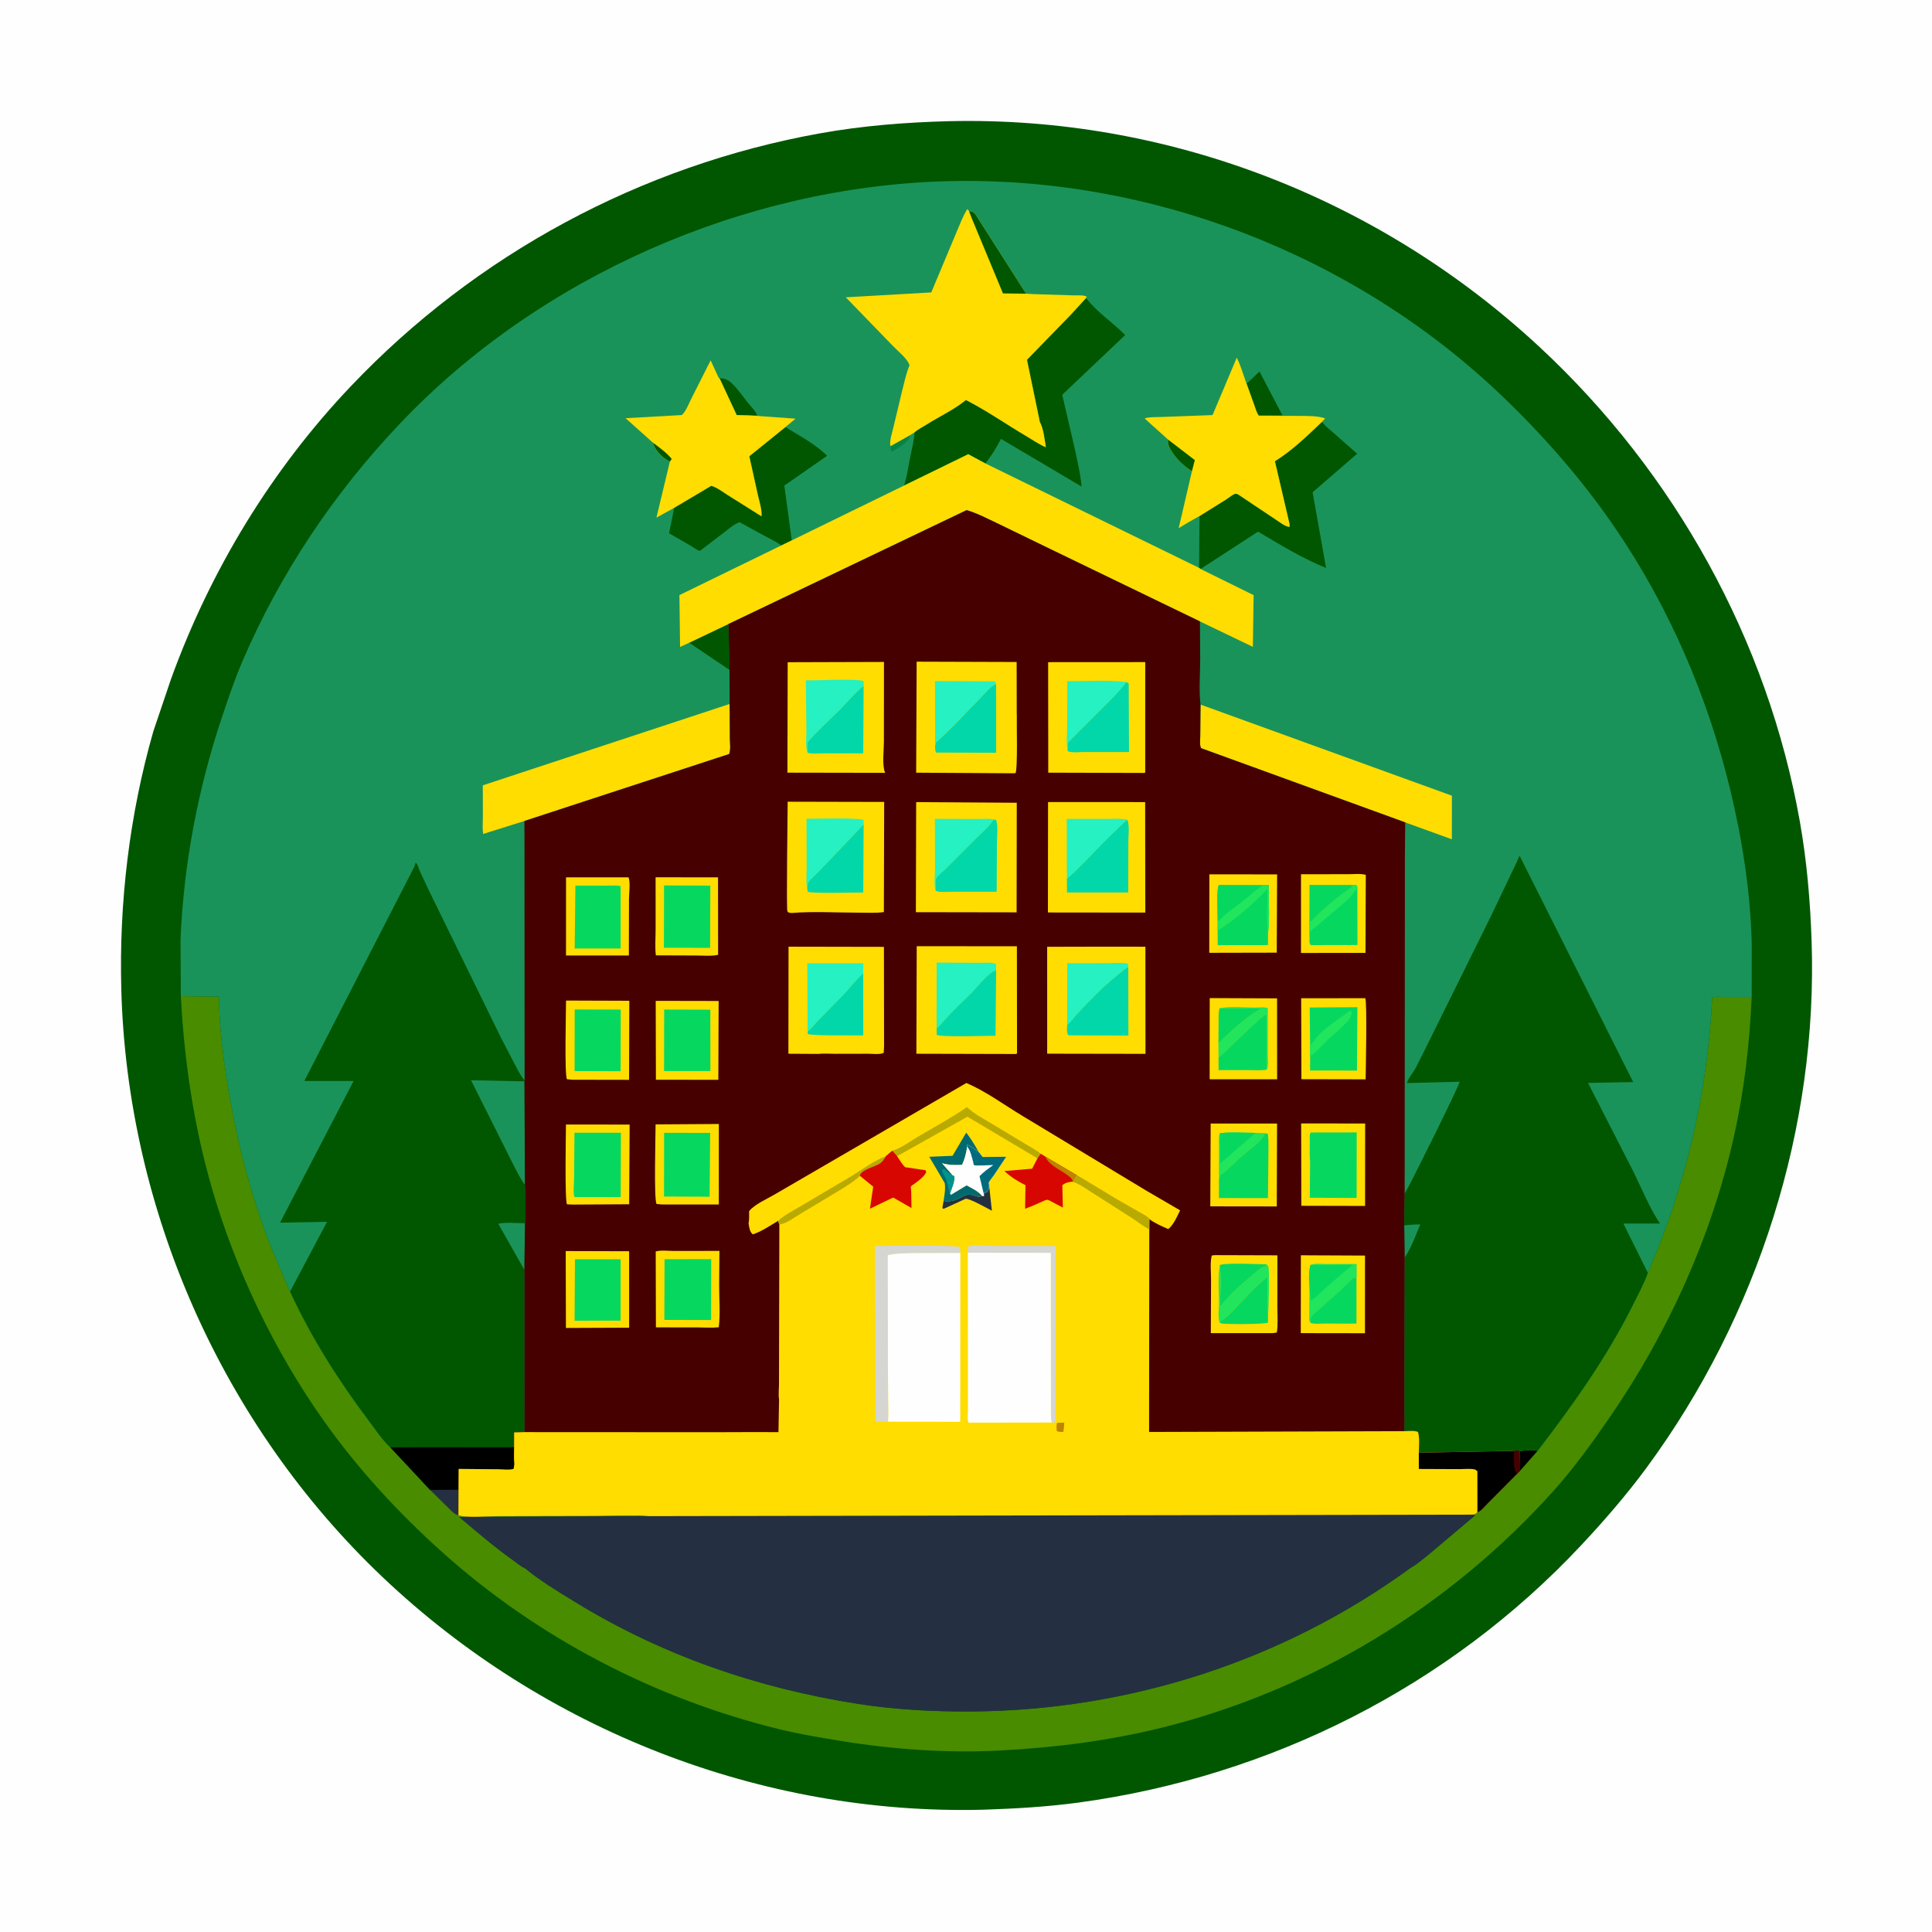 <svg version="1.1" xmlns="http://www.w3.org/2000/svg" style="display: block;" viewBox="0 0 2048 2048" width="1024" height="1024">
<path transform="translate(0,0)" fill="rgb(254,254,254)" d="M -0 -0 L 2048 0 L 2048 2048 L -0 2048 L -0 -0 z"/>
<path transform="translate(0,0)" fill="rgb(0,87,0)" d="M 1005.95 128.462 C 1238.07 123.031 1462.61 210.295 1632.36 368.17 C 1775.32 501.131 1874.08 678.924 1908.04 871.569 C 1915.32 912.869 1918.88 954.642 1920.34 996.529 C 1927.28 1195.33 1863.55 1395.05 1745.9 1555.2 C 1724.63 1584.16 1700.75 1611.71 1676.21 1637.93 C 1535.89 1787.83 1346.86 1883.09 1143.58 1910.76 C 1110.04 1915.33 1076.21 1917.24 1042.4 1918.37 C 807.076 1924.35 576.253 1833.72 405.814 1672.07 C 235.792 1510.82 134.81 1282.91 128.578 1048.79 C 126.13 956.802 137.174 863.822 162.536 775.264 L 181.175 720.121 C 222.722 605.129 287.319 498.555 371.579 409.77 C 504.437 269.778 679.081 175.557 869.078 141.376 C 914.406 133.221 959.961 129.673 1005.95 128.462 z"/>
<path transform="translate(0,0)" fill="rgb(73,140,0)" d="M 191.69 1056.02 L 231.979 1056.46 C 232.773 1094.73 237.712 1131.88 244.679 1169.5 C 252.894 1213.86 264.039 1257.66 279.124 1300.21 C 287.44 1323.67 297.533 1346.25 307.494 1369.03 C 329.894 1417.78 358.989 1463.48 391.166 1506.3 C 398.17 1515.62 405.282 1526.41 413.834 1534.32 L 455.919 1579.38 L 486.041 1579.24 L 485.938 1606.16 C 492.457 1609.26 518.93 1607.24 527.417 1607.23 L 633.149 1607 C 650.966 1606.96 669.828 1605.62 687.506 1607.18 L 486.769 1608.08 C 505.563 1623.91 523.898 1639.82 544 1654.01 C 547.781 1656.68 552.452 1660.86 556.712 1662.54 C 572.613 1675.74 591.737 1687.18 609.363 1698.01 C 701.457 1754.6 802.991 1789.56 909.684 1806.21 C 949.15 1812.37 990.102 1814.51 1030.01 1814.24 C 1196.88 1813.12 1360.46 1760.48 1495.32 1661.98 C 1501.9 1658.37 1508.3 1652.64 1514.27 1648.04 L 1563.5 1606.52 L 1561.2 1605.59 C 1563.84 1605.11 1564.14 1604.95 1566.12 1603.14 C 1569.83 1602.23 1574.66 1596.05 1577.44 1593.29 L 1608.31 1562.26 L 1611.36 1559.02 L 1610.93 1538.14 C 1616.18 1537.73 1624.96 1536.06 1629.84 1538.09 C 1667.58 1488.8 1703.32 1438.78 1731.06 1383 C 1736.54 1371.98 1742.71 1360.77 1746.78 1349.17 C 1787.11 1255.97 1810.06 1158.81 1815.02 1057.3 C 1818.02 1056.14 1823.25 1056.81 1826.54 1056.81 L 1856.88 1056.83 C 1854.61 1106.88 1848.98 1155.92 1838.01 1204.9 C 1814.27 1310.94 1768.3 1412.27 1706.87 1501.7 C 1688.26 1528.79 1669.06 1555.51 1647.11 1580.02 C 1537.45 1702.47 1391.79 1791.67 1231.98 1831.31 C 1175.59 1845.3 1118.49 1852.52 1060.56 1855.58 C 1004.18 1858.56 946.46 1854.48 890.806 1845.37 C 869.088 1841.82 847.397 1838.25 826 1833.01 C 693.811 1800.66 568.785 1735.46 467.595 1644.3 C 421.582 1602.84 379.611 1557.29 343.707 1506.75 C 291.19 1432.81 249.881 1346.64 224.618 1259.47 C 205.423 1193.23 195.342 1124.8 191.69 1056.02 z"/>
<path transform="translate(0,0)" fill="rgb(1,0,0)" d="M 1610.93 1538.14 C 1616.18 1537.73 1624.96 1536.06 1629.84 1538.09 L 1611.36 1559.02 L 1610.93 1538.14 z"/>
<path transform="translate(0,0)" fill="rgb(36,48,65)" d="M 455.919 1579.38 L 486.041 1579.24 L 485.938 1606.16 C 482.38 1605.76 479.04 1602.04 476.5 1599.63 L 455.919 1579.38 z"/>
<path transform="translate(0,0)" fill="rgb(36,48,65)" d="M 687.506 1607.18 L 1561.2 1605.59 L 1563.5 1606.52 L 1514.27 1648.04 C 1508.3 1652.64 1501.9 1658.37 1495.32 1661.98 C 1360.46 1760.48 1196.88 1813.12 1030.01 1814.24 C 990.102 1814.51 949.15 1812.37 909.684 1806.21 C 802.991 1789.56 701.457 1754.6 609.363 1698.01 C 591.737 1687.18 572.613 1675.74 556.712 1662.54 C 552.452 1660.86 547.781 1656.68 544 1654.01 C 523.898 1639.82 505.563 1623.91 486.769 1608.08 L 687.506 1607.18 z"/>
<path transform="translate(0,0)" fill="rgb(26,147,90)" d="M 191.69 1056.02 L 191.363 995.85 C 194.735 915.491 210.066 835.107 235.736 758.938 C 242.304 739.452 248.866 719.909 256.992 701 C 297.119 607.628 353.526 523.411 423.342 449.682 C 571.173 293.564 788.589 197.874 1003.31 192.1 C 1218.97 186.3 1435.05 269.89 1591.18 418.764 C 1635.66 461.178 1676.97 508.309 1711.71 559.09 C 1769.25 643.181 1810.17 738.132 1834.07 837 C 1847 890.516 1855.72 946.387 1856.93 1001.5 L 1856.88 1056.83 L 1826.54 1056.81 C 1823.25 1056.81 1818.02 1056.14 1815.02 1057.3 C 1810.06 1158.81 1787.11 1255.97 1746.78 1349.17 C 1742.71 1360.77 1736.54 1371.98 1731.06 1383 C 1703.32 1438.78 1667.58 1488.8 1629.84 1538.09 C 1624.96 1536.06 1616.18 1537.73 1610.93 1538.14 L 1611.36 1559.02 L 1608.31 1562.26 L 1577.44 1593.29 C 1574.66 1596.05 1569.83 1602.23 1566.12 1603.14 C 1564.14 1604.95 1563.84 1605.11 1561.2 1605.59 L 687.506 1607.18 C 669.828 1605.62 650.966 1606.96 633.149 1607 L 527.417 1607.23 C 518.93 1607.24 492.457 1609.26 485.938 1606.16 L 486.041 1579.24 L 455.919 1579.38 L 413.834 1534.32 C 405.282 1526.41 398.17 1515.62 391.166 1506.3 C 358.989 1463.48 329.894 1417.78 307.494 1369.03 C 297.533 1346.25 287.44 1323.67 279.124 1300.21 C 264.039 1257.66 252.894 1213.86 244.679 1169.5 C 237.712 1131.88 232.773 1094.73 231.979 1056.46 L 191.69 1056.02 z"/>
<path transform="translate(0,0)" fill="rgb(7,131,70)" d="M 944.09 472.915 L 964.733 461.287 C 963.119 468.772 954.133 473.703 947.96 477.5 L 945.5 478.894 C 943.707 476.545 944.063 475.922 944.09 472.915 z"/>
<path transform="translate(0,0)" fill="rgb(0,87,0)" d="M 762.762 400.989 C 767.831 400.826 772.09 402.679 775.754 406.248 C 782.459 412.779 788.175 421.211 794.079 428.502 C 796.719 431.764 801.531 436.343 802.5 440.321 L 794.491 440.343 L 780.938 440.003 L 762.762 400.989 z"/>
<path transform="translate(0,0)" fill="rgb(0,87,0)" d="M 1321.42 406.668 L 1322.49 405.809 L 1335.1 393.783 L 1359.46 440.256 L 1334.16 440.151 C 1332.03 437.567 1330.95 433.178 1329.81 430.012 L 1321.42 406.668 z"/>
<path transform="translate(0,0)" fill="rgb(0,87,0)" d="M 730.588 681.328 L 772.12 661.54 L 773.184 699.958 L 773.304 710.159 L 730.588 681.328 z"/>
<path transform="translate(0,0)" fill="rgb(0,87,0)" d="M 753.939 515.016 C 759.887 516.538 766.178 521.493 771.418 524.805 L 807.238 547.309 C 807.938 540.599 804.724 530.79 803.247 524.162 L 794.307 483.656 L 832.561 452.77 C 848.173 462.296 863.524 470.335 876.895 483.119 L 831.434 514.727 L 839.324 572.803 L 828.261 578.168 C 822.848 574.195 816.588 571.347 810.689 568.161 L 784.062 553.584 C 778.548 555.345 772.788 560.36 768.21 563.859 L 742.084 583.904 C 739.046 583.431 735.395 580.449 732.641 578.804 L 709.232 565.287 L 714.707 538.299 L 753.939 515.016 z"/>
<path transform="translate(0,0)" fill="rgb(0,87,0)" d="M 1401.37 447.156 L 1401.9 447.851 C 1405.2 452.111 1409.52 455.337 1413.56 458.86 L 1438.66 480.967 L 1391.44 521.83 L 1405.69 602.057 C 1381.16 592.262 1356.22 577 1333.56 563.563 L 1272.66 603.16 L 1271.09 601.966 L 1271.58 547.025 L 1299.66 529.548 C 1301.95 528.097 1306.76 524.103 1309.19 523.5 C 1310.15 523.262 1311.16 523.769 1312.14 523.904 L 1352.14 550.643 C 1355.92 553.071 1362.72 558.528 1367.03 558.5 C 1367.13 556.761 1367.09 555.901 1366.67 554.151 L 1351.46 488.954 C 1370.18 477.215 1385.46 462.306 1401.37 447.156 z"/>
<path transform="translate(0,0)" fill="rgb(255,221,0)" d="M 692.199 469.31 L 663.153 443.311 L 722.749 439.975 C 727.073 436.172 730.045 428.143 732.662 422.928 L 753.295 382.037 L 762.033 400.898 L 762.762 400.989 L 780.938 440.003 L 794.491 440.343 L 843.302 443.798 L 832.561 452.77 L 794.307 483.656 L 803.247 524.162 C 804.724 530.79 807.938 540.599 807.238 547.309 L 771.418 524.805 C 766.178 521.493 759.887 516.538 753.939 515.016 L 714.707 538.299 L 695.837 548.748 L 710.08 489.338 L 707.807 488.061 C 700.901 483.849 694.268 477.202 692.199 469.31 z"/>
<path transform="translate(0,0)" fill="rgb(0,87,0)" d="M 692.199 469.31 C 699.059 474.377 706.618 479.874 712.072 486.464 L 710.08 489.338 L 707.807 488.061 C 700.901 483.849 694.268 477.202 692.199 469.31 z"/>
<path transform="translate(0,0)" fill="rgb(255,221,0)" d="M 1272.59 746.889 L 1539.09 843.473 L 1538.99 889.663 L 1489.58 871.775 L 1273.14 793.09 C 1271.47 789.745 1272.31 783.895 1272.33 780.099 L 1272.59 746.889 z"/>
<path transform="translate(0,0)" fill="rgb(255,221,0)" d="M 555.902 870.288 L 512.27 883.997 C 511.179 878.509 511.887 871.872 511.872 866.25 L 511.798 832.483 L 773.482 746.224 L 773.699 782.667 C 773.722 787.558 774.788 794.807 772.955 799.298 L 555.902 870.288 z"/>
<path transform="translate(0,0)" fill="rgb(255,221,0)" d="M 1238.22 465.974 L 1213.41 443.641 C 1217.33 441.78 1226.56 442.256 1231.23 442.011 L 1285.35 440.004 L 1311.02 379.13 C 1315.08 387.069 1317.69 396.366 1320.67 404.794 L 1321.42 406.668 L 1329.81 430.012 C 1330.95 433.178 1332.03 437.567 1334.16 440.151 L 1334.1 440.717 L 1376.42 440.878 C 1385.21 440.995 1396.41 440.575 1404.73 443.5 L 1401.37 447.156 C 1385.46 462.306 1370.18 477.215 1351.46 488.954 L 1366.67 554.151 C 1367.09 555.901 1367.13 556.761 1367.03 558.5 C 1362.72 558.528 1355.92 553.071 1352.14 550.643 L 1312.14 523.904 C 1311.16 523.769 1310.15 523.262 1309.19 523.5 C 1306.76 524.103 1301.95 528.097 1299.66 529.548 L 1271.58 547.025 L 1261.2 552.84 L 1249.45 559.856 L 1263.52 499.453 C 1256.12 495.032 1248.09 487.538 1243.28 480.377 C 1240.42 476.117 1237.21 471.037 1238.22 465.974 z"/>
<path transform="translate(0,0)" fill="rgb(0,87,0)" d="M 1238.22 465.974 L 1266.55 487.714 L 1263.52 499.453 C 1256.12 495.032 1248.09 487.538 1243.28 480.377 C 1240.42 476.117 1237.21 471.037 1238.22 465.974 z"/>
<path transform="translate(0,0)" fill="rgb(0,87,0)" d="M 1151.3 315.919 L 1152.27 317.168 C 1163.54 331.375 1180 342.206 1192.74 355.177 L 1126.01 418.457 L 1138.04 470.292 C 1141.27 485.052 1145.16 500.811 1146.59 515.841 L 1061.1 465.228 C 1056.07 474.743 1051.27 482.823 1044.57 491.285 L 1026.37 481.464 L 958.343 514.692 C 961.349 505.391 962.847 494.843 964.74 485.241 C 966.498 476.329 968.916 467.355 969.476 458.287 C 972.786 455.287 977.938 452.737 981.808 450.283 C 995.54 441.577 1011.41 434.276 1023.93 424.048 L 1025.67 424.939 C 1046.86 435.93 1067.12 450.046 1087.74 462.218 C 1094.43 466.174 1101.52 471.126 1108.67 474.108 C 1107.42 466.599 1106.07 453.762 1102.29 447.346 L 1088.64 381.373 L 1134.93 333.784 L 1151.3 315.919 z"/>
<path transform="translate(0,0)" fill="rgb(255,221,0)" d="M 964.106 387.163 C 962.161 380.354 951.66 372.109 946.751 366.943 L 896.567 315.167 L 987.197 309.969 L 1013.74 246.625 C 1017.36 238.455 1020.57 229.008 1025.5 221.596 L 1027.22 223.865 C 1031.36 224.294 1031.88 224.735 1034.5 227.993 L 1087.7 311.329 L 1096.49 311.808 L 1137.33 313.111 C 1141.22 313.246 1148.98 312.51 1151.91 314.487 L 1151.3 315.919 L 1134.93 333.784 L 1088.64 381.373 L 1102.29 447.346 C 1106.07 453.762 1107.42 466.599 1108.67 474.108 C 1101.52 471.126 1094.43 466.174 1087.74 462.218 C 1067.12 450.046 1046.86 435.93 1025.67 424.939 L 1023.93 424.048 C 1011.41 434.276 995.54 441.577 981.808 450.283 C 977.938 452.737 972.786 455.287 969.476 458.287 L 964.733 461.287 L 944.09 472.915 C 942.327 468.473 946.013 457.701 947.039 453 L 956.263 414.484 C 958.555 405.366 960.578 395.893 964.106 387.163 z"/>
<path transform="translate(0,0)" fill="rgb(0,87,0)" d="M 1027.22 223.865 C 1031.36 224.294 1031.88 224.735 1034.5 227.993 L 1087.7 311.329 L 1063.19 311.023 L 1030.12 231.432 L 1027.22 223.865 z"/>
<path transform="translate(0,0)" fill="rgb(255,221,0)" d="M 958.343 514.692 L 1026.37 481.464 L 1044.57 491.285 L 1271.09 601.966 L 1272.66 603.16 L 1328.88 630.868 L 1328.08 685.677 L 1271.98 658.73 L 1115.74 583.166 L 1056.23 554.287 C 1046.13 549.56 1035.35 543.818 1024.63 540.796 L 772.12 661.54 L 730.588 681.328 L 720.925 685.804 L 720.216 630.83 L 828.261 578.168 L 839.324 572.803 L 958.343 514.692 z"/>
<path transform="translate(0,0)" fill="rgb(0,87,0)" d="M 1607.45 914.654 C 1608.47 912.081 1609.42 909.582 1610.9 907.222 L 1731.26 1147.05 L 1683.34 1147.92 L 1730.83 1240.72 C 1739.99 1259.06 1748.25 1280.01 1759.63 1297 L 1720.84 1297.04 L 1746.78 1349.17 C 1742.71 1360.77 1736.54 1371.98 1731.06 1383 C 1703.32 1438.78 1667.58 1488.8 1629.84 1538.09 C 1624.96 1536.06 1616.18 1537.73 1610.93 1538.14 L 1609.97 1537.69 L 1604.92 1537.99 L 1504 1539.99 C 1504.04 1533.23 1505.13 1524.27 1503.1 1517.89 C 1499.04 1516.21 1492.79 1517.09 1488.34 1517.11 C 1489.33 1509.54 1488.79 1501.52 1488.77 1493.87 L 1488.81 1458.51 L 1489.04 1332.93 L 1488.51 1299.02 L 1489 1265.09 L 1490.08 1263.36 C 1495.86 1253.89 1547.81 1148.87 1547.29 1146.69 L 1491.43 1148.11 C 1492.68 1143.19 1498.21 1136.52 1500.76 1131.93 L 1512.71 1108.1 L 1579.9 972.299 L 1607.45 914.654 z"/>
<path transform="translate(0,0)" fill="rgb(26,147,90)" d="M 1488.51 1299.02 C 1494.26 1298.26 1499.76 1297.92 1505.56 1297.94 C 1500.84 1308.97 1495.89 1323.12 1489.04 1332.93 L 1488.51 1299.02 z"/>
<path transform="translate(0,0)" fill="rgb(0,87,0)" d="M 439.231 918.729 L 440.5 914.842 C 440.941 915.061 441.482 915.145 441.822 915.5 C 442.727 916.443 443.928 920.888 444.578 922.405 L 454.726 944.092 L 531.025 1099.92 L 546.437 1129.64 C 549.278 1134.86 552.084 1140.83 556.105 1145.24 L 555.988 1146.28 L 556.449 1255.99 C 557.139 1264.82 556.967 1273.65 556.922 1282.5 C 556.9 1287.05 557.363 1292.2 556.514 1296.66 L 555.884 1346.16 L 555.954 1518.11 L 544.993 1518.39 L 544.953 1534.13 C 545.009 1539.95 544.55 1546.3 545.261 1552.04 L 544.5 1556.99 C 540.282 1558.63 532.718 1557.52 528.148 1557.49 L 486.182 1557.12 L 486.041 1579.24 L 455.919 1579.38 L 413.834 1534.32 C 405.282 1526.41 398.17 1515.62 391.166 1506.3 C 358.989 1463.48 329.894 1417.78 307.494 1369.03 L 346.714 1295.15 L 296.852 1296.06 L 374.829 1145.88 L 322.602 1145.88 L 439.231 918.729 z"/>
<path transform="translate(0,0)" fill="rgb(26,147,90)" d="M 555.884 1346.16 L 528.193 1297.21 C 536.575 1295.39 547.805 1296.71 556.514 1296.66 L 555.884 1346.16 z"/>
<path transform="translate(0,0)" fill="rgb(26,147,90)" d="M 556.449 1255.99 C 550.457 1248.07 545.924 1237.65 541.239 1228.83 L 499.321 1145.13 L 555.988 1146.28 L 556.449 1255.99 z"/>
<path transform="translate(0,0)" fill="rgb(1,0,0)" d="M 438.921 1534.1 L 544.953 1534.13 C 545.009 1539.95 544.55 1546.3 545.261 1552.04 L 544.5 1556.99 C 540.282 1558.63 532.718 1557.52 528.148 1557.49 L 486.182 1557.12 L 486.041 1579.24 L 455.919 1579.38 L 413.834 1534.32 L 438.921 1534.1 z"/>
<path transform="translate(0,0)" fill="rgb(71,0,0)" d="M 772.12 661.54 L 1024.63 540.796 C 1035.35 543.818 1046.13 549.56 1056.23 554.287 L 1115.74 583.166 L 1271.98 658.73 L 1272.27 698.005 C 1272.29 713.819 1270.76 731.284 1272.59 746.889 L 1272.33 780.099 C 1272.31 783.895 1271.47 789.745 1273.14 793.09 L 1489.58 871.775 L 1489.26 905.29 L 1489.08 1150.84 L 1489 1265.09 L 1488.51 1299.02 L 1489.04 1332.93 L 1488.81 1458.51 L 1488.77 1493.87 C 1488.79 1501.52 1489.33 1509.54 1488.34 1517.11 C 1492.79 1517.09 1499.04 1516.21 1503.1 1517.89 C 1505.13 1524.27 1504.04 1533.23 1504 1539.99 L 1604.92 1537.99 L 1609.97 1537.69 L 1610.93 1538.14 L 1611.36 1559.02 L 1608.31 1562.26 L 1577.44 1593.29 C 1574.66 1596.05 1569.83 1602.23 1566.12 1603.14 C 1564.14 1604.95 1563.84 1605.11 1561.2 1605.59 L 687.506 1607.18 C 669.828 1605.62 650.966 1606.96 633.149 1607 L 527.417 1607.23 C 518.93 1607.24 492.457 1609.26 485.938 1606.16 L 486.041 1579.24 L 486.182 1557.12 L 528.148 1557.49 C 532.718 1557.52 540.282 1558.63 544.5 1556.99 L 545.261 1552.04 C 544.55 1546.3 545.009 1539.95 544.953 1534.13 L 544.993 1518.39 L 555.954 1518.11 L 555.884 1346.16 L 556.514 1296.66 C 557.363 1292.2 556.9 1287.05 556.922 1282.5 C 556.967 1273.65 557.139 1264.82 556.449 1255.99 L 555.988 1146.28 L 556.105 1145.24 L 555.989 916.529 L 556.007 901.379 L 555.902 870.288 L 772.955 799.298 C 774.788 794.807 773.722 787.558 773.699 782.667 L 773.482 746.224 L 773.304 710.159 L 773.184 699.958 L 772.12 661.54 z"/>
<path transform="translate(0,0)" fill="rgb(255,221,0)" d="M 761.925 1406.97 C 754.651 1407.72 746.813 1407.13 739.452 1407.12 L 695.294 1407.07 L 695.08 1326.64 C 700.285 1324.98 708.741 1326.09 714.464 1326.08 L 762.62 1326.02 L 762.34 1362.56 C 762.291 1376.91 763.67 1392.83 761.925 1406.97 z"/>
<path transform="translate(0,0)" fill="rgb(6,216,95)" d="M 704.444 1334.82 L 753.923 1334.73 L 753.8 1399.29 L 704.216 1399.17 L 704.444 1334.82 z"/>
<path transform="translate(0,0)" fill="rgb(255,221,0)" d="M 599.678 1326.18 L 666.905 1326.37 L 666.912 1407.41 L 599.901 1407.7 L 599.678 1326.18 z"/>
<path transform="translate(0,0)" fill="rgb(6,216,95)" d="M 609.483 1334.85 L 657.872 1334.85 L 657.878 1399.95 L 609.074 1400 L 609.483 1334.85 z"/>
<path transform="translate(0,0)" fill="rgb(255,221,0)" d="M 695.235 1012.71 C 694.162 1003.78 694.987 993.84 694.983 984.809 L 694.966 929.949 L 761.152 930.032 L 761.227 1012.16 C 753.995 1013.77 745.621 1012.89 738.189 1012.87 L 695.235 1012.71 z"/>
<path transform="translate(0,0)" fill="rgb(6,216,95)" d="M 703.906 938.582 L 752.969 938.808 L 752.745 1004.77 L 703.77 1004.71 L 703.906 938.582 z"/>
<path transform="translate(0,0)" fill="rgb(255,221,0)" d="M 600.023 929.991 L 666.284 930.002 C 668.384 935.304 666.791 947.168 666.761 953.124 L 666.617 1012.87 L 599.985 1012.88 L 600.023 929.991 z"/>
<path transform="translate(0,0)" fill="rgb(6,216,95)" d="M 609.917 938.771 L 643.441 938.86 C 647.929 938.87 653.637 938.22 657.925 939.392 L 657.944 1005.45 L 609.19 1005.46 L 609.917 938.771 z"/>
<path transform="translate(0,0)" fill="rgb(255,221,0)" d="M 695.083 1060.95 L 761.784 1061.08 L 761.462 1144.66 L 695.294 1144.56 L 695.083 1060.95 z"/>
<path transform="translate(0,0)" fill="rgb(6,216,95)" d="M 704.038 1070.16 L 752.985 1070.3 L 753.054 1135.35 L 703.916 1135.36 L 704.038 1070.16 z"/>
<path transform="translate(0,0)" fill="rgb(255,221,0)" d="M 1378.99 1330.65 L 1446.96 1330.96 L 1446.92 1413.28 L 1378.87 1413.18 L 1378.99 1330.65 z"/>
<path transform="translate(0,0)" fill="rgb(6,216,95)" d="M 1388.91 1402.03 C 1389.09 1399.58 1388.85 1396.35 1390.72 1394.51 L 1417.92 1370.32 L 1430.64 1358.3 C 1431.4 1357.6 1433.68 1355.11 1434.5 1354.8 C 1435.57 1354.4 1436.79 1354.75 1437.93 1354.73 L 1437.92 1403.05 L 1403.04 1403.04 C 1399.22 1403.03 1392.13 1403.93 1388.91 1402.03 z"/>
<path transform="translate(0,0)" fill="rgb(6,216,95)" d="M 1388.99 1341.02 C 1393.55 1339.23 1400.42 1340.07 1405.37 1340.05 L 1437.94 1340.04 L 1437.93 1354.73 C 1436.79 1354.75 1435.57 1354.4 1434.5 1354.8 C 1433.68 1355.11 1431.4 1357.6 1430.64 1358.3 L 1417.92 1370.32 L 1390.72 1394.51 C 1388.85 1396.35 1389.09 1399.58 1388.91 1402.03 C 1387.74 1399.64 1388.16 1395.54 1388.16 1392.83 L 1388.25 1371.25 C 1388.19 1362.26 1386.42 1349.49 1388.99 1341.02 z"/>
<path transform="translate(0,0)" fill="rgb(32,229,93)" d="M 1388.99 1341.02 C 1393.55 1339.23 1400.42 1340.07 1405.37 1340.05 L 1437.94 1340.04 L 1437.93 1354.73 C 1436.79 1354.75 1435.57 1354.4 1434.5 1354.8 C 1433.68 1355.11 1431.4 1357.6 1430.64 1358.3 L 1417.92 1370.32 L 1390.72 1394.51 C 1388.85 1396.35 1389.09 1399.58 1388.91 1402.03 C 1387.74 1399.64 1388.16 1395.54 1388.16 1392.83 L 1388.25 1371.25 L 1388.82 1371.38 L 1389.49 1378.5 C 1393.59 1376.95 1400.91 1369.06 1404.49 1365.88 L 1433.9 1340.62 L 1388.99 1341.02 z"/>
<path transform="translate(0,0)" fill="rgb(255,221,0)" d="M 606.594 1144.57 L 601 1144.01 C 598.256 1139.73 600.001 1071.55 600.017 1060.63 L 667.096 1060.86 L 666.868 1144.68 L 606.594 1144.57 z"/>
<path transform="translate(0,0)" fill="rgb(6,216,95)" d="M 609.215 1070.09 L 658.013 1070.18 L 657.938 1135.54 L 609.093 1135.37 L 609.215 1070.09 z"/>
<path transform="translate(0,0)" fill="rgb(255,221,0)" d="M 701.337 1276.78 L 695.932 1276.26 C 693.059 1270.69 694.937 1203.87 694.949 1191.91 L 760.896 1191.48 L 762.01 1191.39 L 761.991 1276.79 L 701.337 1276.78 z"/>
<path transform="translate(0,0)" fill="rgb(6,216,95)" d="M 703.958 1200.84 L 752.804 1200.89 L 752.208 1268.57 L 703.898 1268.37 L 703.958 1200.84 z"/>
<path transform="translate(0,0)" fill="rgb(255,221,0)" d="M 607.707 1276.9 L 601.087 1276.65 C 598.537 1273.04 599.829 1202.47 599.952 1192.04 L 667.435 1192.09 L 666.949 1276.57 L 607.707 1276.9 z"/>
<path transform="translate(0,0)" fill="rgb(6,216,95)" d="M 608.952 1200.72 L 658.213 1200.72 L 657.988 1268.92 L 608.919 1268.95 C 607.322 1263.53 608.498 1255.17 608.544 1249.29 L 608.952 1200.72 z"/>
<path transform="translate(0,0)" fill="rgb(255,221,0)" d="M 1379.12 926.754 L 1429.67 926.674 C 1435.13 926.727 1442.62 925.83 1447.8 927.406 L 1447.48 1010.09 L 1379.1 1010.18 L 1379.12 926.754 z"/>
<path transform="translate(0,0)" fill="rgb(6,216,95)" d="M 1388.03 976.337 L 1388.14 938.01 L 1433.27 938.074 L 1433.94 939.755 C 1418.75 950.433 1402.33 963.223 1390 977.15 L 1388.03 976.337 z"/>
<path transform="translate(0,0)" fill="rgb(6,216,95)" d="M 1433.27 938.074 L 1437.9 938.294 C 1439.17 940.288 1438.97 940.738 1438.87 943.14 L 1438.98 1001.84 L 1389.5 1001.86 C 1387.65 999.434 1388.1 998.418 1388.15 995.435 L 1388.03 976.337 L 1390 977.15 C 1402.33 963.223 1418.75 950.433 1433.94 939.755 L 1433.27 938.074 z"/>
<path transform="translate(0,0)" fill="rgb(32,229,93)" d="M 1433.27 938.074 L 1437.9 938.294 C 1439.17 940.288 1438.97 940.738 1438.87 943.14 C 1437.29 943.946 1435.9 944.19 1435.05 945.776 C 1431.8 951.874 1425.67 956.23 1420.5 960.643 L 1394.75 982.557 C 1393.59 983.563 1389.48 986.374 1388.93 987.5 C 1388.27 988.831 1388.31 993.76 1388.15 995.435 L 1388.03 976.337 L 1390 977.15 C 1402.33 963.223 1418.75 950.433 1433.94 939.755 L 1433.27 938.074 z"/>
<path transform="translate(0,0)" fill="rgb(255,221,0)" d="M 1287.82 1330.5 L 1354.12 1330.7 L 1354.06 1385.39 C 1354.04 1394.17 1354.86 1403.91 1353.52 1412.52 L 1349.5 1413.15 L 1283.52 1413.15 L 1283.77 1356.67 C 1283.8 1348.76 1282.57 1338.48 1284.5 1330.86 L 1287.82 1330.5 z"/>
<path transform="translate(0,0)" fill="rgb(32,229,93)" d="M 1342.84 1340.32 C 1343.36 1341.05 1344.08 1341.67 1344.42 1342.51 C 1345.94 1346.36 1344.96 1387.84 1344.18 1394.04 L 1344.07 1392.92 L 1343.61 1353.45 C 1331.66 1362.34 1321.4 1374.45 1311.05 1385.14 C 1305.55 1390.83 1300.56 1396.46 1293.68 1400.53 L 1292.9 1402.03 C 1290.82 1396.95 1292.13 1387.74 1292.15 1382.2 C 1292.2 1369.11 1290.78 1353.96 1293 1341.11 C 1294.7 1355.28 1293.32 1371.16 1293.34 1385.52 C 1303.43 1372.58 1316.83 1360.6 1329.59 1350.3 C 1332.64 1347.85 1336.83 1343.51 1340.57 1342.57 L 1341.95 1342.27 L 1342.84 1340.32 z"/>
<path transform="translate(0,0)" fill="rgb(6,216,95)" d="M 1293 1341.11 C 1297.31 1338.33 1335.7 1340.1 1342.84 1340.32 L 1341.95 1342.27 L 1340.57 1342.57 C 1336.83 1343.51 1332.64 1347.85 1329.59 1350.3 C 1316.83 1360.6 1303.43 1372.58 1293.34 1385.52 C 1293.32 1371.16 1294.7 1355.28 1293 1341.11 z"/>
<path transform="translate(0,0)" fill="rgb(6,216,95)" d="M 1292.9 1402.03 L 1293.68 1400.53 C 1300.56 1396.46 1305.55 1390.83 1311.05 1385.14 C 1321.4 1374.45 1331.66 1362.34 1343.61 1353.45 L 1344.07 1392.92 L 1344.18 1394.04 L 1344.09 1402 C 1341.25 1403.91 1300.62 1403.87 1295.06 1402.98 C 1294.09 1402.82 1293.66 1402.49 1292.9 1402.03 z"/>
<path transform="translate(0,0)" fill="rgb(255,221,0)" d="M 1379.3 1058.19 L 1447.25 1058.14 C 1449.3 1062.35 1447.79 1134.29 1447.63 1144.15 L 1379.55 1144.01 L 1379.3 1058.19 z"/>
<path transform="translate(0,0)" fill="rgb(6,216,95)" d="M 1388.76 1108.66 L 1388.36 1067.99 L 1438.89 1067.65 L 1438.5 1134.85 L 1388.72 1134.81 L 1388.83 1119.35 L 1388.76 1108.66 z"/>
<path transform="translate(0,0)" fill="rgb(32,229,93)" d="M 1388.76 1108.66 L 1392.97 1103.07 C 1402.13 1090.46 1418.77 1080.77 1431.01 1071.36 L 1432.76 1072.04 C 1432.96 1077.64 1430.3 1080.71 1426.51 1084.7 C 1420.58 1090.95 1413.63 1096.43 1407.35 1102.35 C 1401.63 1107.73 1395.62 1115.5 1388.83 1119.35 L 1388.76 1108.66 z"/>
<path transform="translate(0,0)" fill="rgb(255,221,0)" d="M 1379.28 1190.92 L 1447.12 1190.93 L 1447.05 1278.35 L 1379.46 1278.19 L 1379.28 1190.92 z"/>
<path transform="translate(0,0)" fill="rgb(6,216,95)" d="M 1388.75 1231.01 C 1388.07 1224.14 1388.46 1216.9 1388.46 1210 C 1388.46 1207.04 1387.82 1203.09 1389.41 1200.5 L 1397.26 1200.47 L 1438.19 1200.42 L 1438.1 1269.88 L 1388.44 1269.67 L 1388.75 1231.01 z"/>
<path transform="translate(0,0)" fill="rgb(255,221,0)" d="M 1281.97 926.864 L 1353.8 926.875 L 1353.42 1009.86 L 1281.87 1010.01 L 1281.97 926.864 z"/>
<path transform="translate(0,0)" fill="rgb(6,216,95)" d="M 1296.6 938.207 L 1344.86 938.068 C 1344.78 954.822 1346.1 972.908 1344.17 989.482 L 1344.15 1001.85 L 1290.86 1001.92 L 1290.76 986.462 L 1290.82 976.762 C 1290.85 969.807 1289.33 942.629 1292.01 938.268 L 1296.6 938.207 z"/>
<path transform="translate(0,0)" fill="rgb(32,229,93)" d="M 1296.6 938.207 L 1344.86 938.068 C 1344.78 954.822 1346.1 972.908 1344.17 989.482 C 1341.92 974.835 1344.03 957.545 1343.51 942.57 C 1328.29 957.98 1310.17 974.54 1291.65 985.926 L 1290.76 986.462 L 1290.82 976.762 C 1299.12 968.192 1309.84 961.112 1319.18 953.68 C 1325.19 948.896 1330.51 943.618 1337.05 939.513 L 1338.21 938.807 L 1296.6 938.207 z"/>
<path transform="translate(0,0)" fill="rgb(6,216,95)" d="M 1290.82 976.762 C 1290.85 969.807 1289.33 942.629 1292.01 938.268 L 1296.6 938.207 L 1338.21 938.807 L 1337.05 939.513 C 1330.51 943.618 1325.19 948.896 1319.18 953.68 C 1309.84 961.112 1299.12 968.192 1290.82 976.762 z"/>
<path transform="translate(0,0)" fill="rgb(255,221,0)" d="M 1282.35 1058.02 L 1353.75 1058.31 L 1353.82 1144.07 L 1282.28 1144.09 L 1282.35 1058.02 z"/>
<path transform="translate(0,0)" fill="rgb(32,229,93)" d="M 1292.85 1068.73 C 1304.02 1066.46 1318.17 1068.02 1329.67 1068.04 C 1333.6 1068.05 1340.47 1067.18 1343.97 1068.69 L 1343.94 1117.57 C 1343.93 1122.12 1345.1 1130 1342.84 1133.81 L 1342.87 1074.99 C 1338.46 1074.58 1299.4 1115 1292.44 1120.2 L 1291.7 1120.74 L 1291.57 1106.22 C 1304.83 1093.54 1319.75 1078.96 1335.79 1070.06 L 1337.54 1069.11 L 1294.06 1068.82 L 1292.85 1068.73 z"/>
<path transform="translate(0,0)" fill="rgb(6,216,95)" d="M 1291.57 1106.22 L 1291.75 1082.43 C 1291.8 1077.86 1291.41 1073.1 1292.85 1068.73 L 1294.06 1068.82 L 1337.54 1069.11 L 1335.79 1070.06 C 1319.75 1078.96 1304.83 1093.54 1291.57 1106.22 z"/>
<path transform="translate(0,0)" fill="rgb(6,216,95)" d="M 1291.7 1120.74 L 1292.44 1120.2 C 1299.4 1115 1338.46 1074.58 1342.87 1074.99 L 1342.84 1133.81 C 1336.9 1135.01 1330 1134.37 1323.94 1134.38 L 1291.73 1134.39 L 1291.7 1120.74 z"/>
<path transform="translate(0,0)" fill="rgb(255,221,0)" d="M 1283.36 1190.98 L 1353.74 1191.03 L 1353.46 1278.87 L 1282.95 1278.78 L 1283.36 1190.98 z"/>
<path transform="translate(0,0)" fill="rgb(32,229,93)" d="M 1293.16 1201.23 C 1305.37 1199.77 1318.69 1200.82 1331.03 1200.91 L 1341.01 1201.14 C 1336.45 1210.68 1322.44 1219.95 1314.36 1227.21 C 1307.61 1233.27 1300.97 1240.39 1293.47 1245.5 L 1292.13 1250.23 L 1292.19 1215.88 C 1292.2 1211.36 1291.41 1205.34 1293.16 1201.23 z"/>
<path transform="translate(0,0)" fill="rgb(6,216,95)" d="M 1293.16 1201.23 C 1305.37 1199.77 1318.69 1200.82 1331.03 1200.91 L 1293.25 1233.43 L 1293.16 1201.23 z"/>
<path transform="translate(0,0)" fill="rgb(6,216,95)" d="M 1341.01 1201.14 L 1344.06 1202 C 1345.01 1210.34 1344.53 1218.97 1344.5 1227.37 L 1344.12 1270.03 L 1292.14 1269.99 L 1292.13 1250.23 L 1293.47 1245.5 C 1300.97 1240.39 1307.61 1233.27 1314.36 1227.21 C 1322.44 1219.95 1336.45 1210.68 1341.01 1201.14 z"/>
<path transform="translate(0,0)" fill="rgb(255,221,0)" d="M 867.532 1117.2 L 835.732 1117.02 L 835.886 1003.53 L 937.004 1003.72 L 937.148 1108.5 L 936.789 1116 C 932.91 1118.15 925.1 1117.01 920.385 1117.02 L 885.024 1117.09 C 879.391 1117.1 873.045 1116.49 867.532 1117.2 z"/>
<path transform="translate(0,0)" fill="rgb(1,215,169)" d="M 856.084 1093.12 C 859.86 1090.57 863.803 1085.12 867.129 1081.76 L 894.396 1053.91 C 901.304 1046.38 907.413 1038.47 915.033 1031.6 L 915.099 1097.58 C 907.205 1097.33 858.857 1098.23 856.161 1095.93 L 856.084 1093.12 z"/>
<path transform="translate(0,0)" fill="rgb(37,241,194)" d="M 856.084 1093.12 L 855.743 1021.12 L 915.143 1021.1 L 915.033 1031.6 C 907.413 1038.47 901.304 1046.38 894.396 1053.91 L 867.129 1081.76 C 863.803 1085.12 859.86 1090.57 856.084 1093.12 z"/>
<path transform="translate(0,0)" fill="rgb(255,221,0)" d="M 1172.11 1003.5 L 1214.19 1003.56 L 1214.27 1117.13 L 1152.5 1117.02 L 1110.06 1116.95 L 1110.04 1003.64 L 1172.11 1003.5 z"/>
<path transform="translate(0,0)" fill="rgb(37,241,194)" d="M 1131.19 1086.71 L 1131.3 1021.01 L 1174.74 1020.96 C 1181.49 1020.96 1189.25 1020.07 1195.79 1021.54 L 1196.02 1025.15 C 1190.77 1028.05 1186.54 1032.13 1181.91 1035.88 C 1167.85 1047.23 1154.64 1061.18 1142.25 1074.35 C 1138.5 1078.33 1135.21 1083.05 1131.19 1086.71 z"/>
<path transform="translate(0,0)" fill="rgb(1,215,169)" d="M 1196.02 1025.15 L 1196.16 1097.76 L 1132.5 1097.47 C 1130.41 1094.4 1131.18 1090.39 1131.19 1086.71 C 1135.21 1083.05 1138.5 1078.33 1142.25 1074.35 C 1154.64 1061.18 1167.85 1047.23 1181.91 1035.88 C 1186.54 1032.13 1190.77 1028.05 1196.02 1025.15 z"/>
<path transform="translate(0,0)" fill="rgb(255,221,0)" d="M 834.621 819.049 L 834.703 817.781 L 834.987 701.996 L 937.046 701.687 L 936.971 786.519 C 936.977 795.158 934.86 811.536 938.279 819.231 L 834.621 819.049 z"/>
<path transform="translate(0,0)" fill="rgb(37,241,194)" d="M 856.147 797.968 C 853.461 793.471 854.887 781.869 854.848 776.518 L 854.221 721.23 C 864.443 721.496 910.357 718.975 915.5 722.188 L 915.496 727.005 C 906.391 734.285 898.655 743.876 890.423 752.163 C 879.051 763.611 866.354 774.743 855.919 787 C 855.712 790.749 855.701 794.237 856.147 797.968 z"/>
<path transform="translate(0,0)" fill="rgb(1,215,169)" d="M 915.496 727.005 L 915.058 798.593 L 873.539 798.555 C 868.366 798.536 861.034 799.491 856.147 797.968 C 855.701 794.237 855.712 790.749 855.919 787 C 866.354 774.743 879.051 763.611 890.423 752.163 C 898.655 743.876 906.391 734.285 915.496 727.005 z"/>
<path transform="translate(0,0)" fill="rgb(255,221,0)" d="M 839.036 967.805 L 836 967.382 C 835.553 966.921 834.986 966.552 834.659 966 C 833.492 964.024 834.914 861.469 834.959 849.855 L 937.267 850.081 L 936.939 966.852 C 928.356 968.049 919.247 967.464 910.584 967.467 C 887.163 967.473 862.341 965.879 839.036 967.805 z"/>
<path transform="translate(0,0)" fill="rgb(37,241,194)" d="M 855.779 942.88 C 854.179 935.712 855.151 926.556 855.115 919.157 L 854.927 867.926 C 862.551 867.958 911.557 866.692 915.5 869.306 L 915.492 873.855 L 882.289 908.931 L 865.299 926.43 C 862.715 929.088 858.968 932.111 857.005 935.216 C 855.795 937.129 855.945 940.64 855.779 942.88 z"/>
<path transform="translate(0,0)" fill="rgb(1,215,169)" d="M 855.779 942.88 C 855.945 940.64 855.795 937.129 857.005 935.216 C 858.968 932.111 862.715 929.088 865.299 926.43 L 882.289 908.931 L 915.492 873.855 L 915.087 946.072 C 908.023 946.071 859.423 947.371 856.279 945.233 L 855.779 942.88 z"/>
<path transform="translate(0,0)" fill="rgb(255,221,0)" d="M 1212.97 819.344 L 1111.2 819.065 L 1111.07 701.92 L 1214.02 701.856 L 1213.99 818.797 L 1212.97 819.344 z"/>
<path transform="translate(0,0)" fill="rgb(37,241,194)" d="M 1131.75 796.124 C 1130.17 788.79 1131.17 779.694 1131.19 772.097 L 1131.39 722.13 C 1151.77 722.188 1173.77 720.518 1193.94 722.973 C 1187.41 732.109 1178.81 740.192 1170.97 748.201 L 1132.24 787 L 1131.75 796.124 z"/>
<path transform="translate(0,0)" fill="rgb(1,215,169)" d="M 1193.94 722.973 L 1196.46 724.342 L 1196.82 797.217 L 1147.94 797.193 C 1143.86 797.186 1135.26 798.256 1131.75 796.124 L 1132.24 787 L 1170.97 748.201 C 1178.81 740.192 1187.41 732.109 1193.94 722.973 z"/>
<path transform="translate(0,0)" fill="rgb(255,221,0)" d="M 1110.99 850.211 L 1213.92 850.253 L 1214.08 967.391 L 1110.85 967.276 L 1110.99 850.211 z"/>
<path transform="translate(0,0)" fill="rgb(37,241,194)" d="M 1130.96 931.598 L 1130.82 868.093 L 1173.09 868.098 C 1180.22 868.11 1188 867.436 1195 868.844 C 1190.7 872.19 1186.98 876.381 1183.01 880.108 C 1165.3 896.71 1149.08 915.625 1130.96 931.598 z"/>
<path transform="translate(0,0)" fill="rgb(1,215,169)" d="M 1195 868.844 C 1197.55 874.407 1196.11 885.783 1196.1 892.161 L 1195.95 946.046 L 1131.07 946.081 L 1130.96 931.598 C 1149.08 915.625 1165.3 896.71 1183.01 880.108 C 1186.98 876.381 1190.7 872.19 1195 868.844 z"/>
<path transform="translate(0,0)" fill="rgb(255,221,0)" d="M 1077.16 1117.28 L 971.396 1117.02 L 971.772 1003 L 1077.95 1003.11 L 1078.1 1116.61 L 1077.16 1117.28 z"/>
<path transform="translate(0,0)" fill="rgb(37,241,194)" d="M 992.825 1090.01 L 992.883 1020.4 L 1039.48 1020.63 C 1043.94 1020.7 1052.24 1019.75 1055.82 1022 L 1055.95 1028.81 C 1049.05 1029.37 1035.79 1046.45 1030.85 1051.44 C 1020.83 1061.56 1010.26 1070.96 1000.95 1081.79 C 998.424 1084.73 995.942 1087.65 992.825 1090.01 z"/>
<path transform="translate(0,0)" fill="rgb(1,215,169)" d="M 992.825 1090.01 C 995.942 1087.65 998.424 1084.73 1000.95 1081.79 C 1010.26 1070.96 1020.83 1061.56 1030.85 1051.44 C 1035.79 1046.45 1049.05 1029.37 1055.95 1028.81 L 1055.31 1097.93 C 1047.14 1097.94 996.94 1099.58 992.963 1097 L 992.825 1090.01 z"/>
<path transform="translate(0,0)" fill="rgb(255,221,0)" d="M 971.178 850.256 L 1077.82 850.957 L 1077.66 967.134 L 970.869 966.958 L 971.178 850.256 z"/>
<path transform="translate(0,0)" fill="rgb(37,241,194)" d="M 991.761 944.126 C 989.955 937.895 991.127 928.183 991.111 921.522 L 991.042 868.013 L 1034.27 868.17 C 1041.24 868.205 1049.15 867.407 1055.92 868.989 L 1052.49 869.5 L 1051.57 871.073 C 1048.01 876.902 1040.93 882.484 1036.08 887.341 L 1001.41 921.988 C 999.239 924.158 993.768 928.358 992.459 930.928 C 991.284 933.235 991.854 941.27 991.761 944.126 z"/>
<path transform="translate(0,0)" fill="rgb(1,215,169)" d="M 1055.92 868.989 C 1058.19 875.742 1056.82 886.006 1056.8 893.342 L 1056.52 945.272 L 1008.74 945.248 C 1004.33 945.242 995.531 946.328 991.761 944.126 C 991.854 941.27 991.284 933.235 992.459 930.928 C 993.768 928.358 999.239 924.158 1001.41 921.988 L 1036.08 887.341 C 1040.93 882.484 1048.01 876.902 1051.57 871.073 L 1052.49 869.5 L 1055.92 868.989 z"/>
<path transform="translate(0,0)" fill="rgb(255,221,0)" d="M 1073.49 819.722 L 971.179 819.08 L 971.694 701.407 L 1077.69 701.741 L 1077.79 756.283 L 1077.86 757.291 C 1077.62 766.265 1078.92 815.733 1076.5 819.56 L 1073.49 819.722 z"/>
<path transform="translate(0,0)" fill="rgb(37,241,194)" d="M 991.263 790.463 L 991.132 721.967 L 1054.91 722.269 L 1055.88 725.023 C 1048.99 728.176 1042.17 737.194 1036.66 742.75 C 1022.12 757.404 1007.71 773.427 992.234 787 L 991.263 790.463 z"/>
<path transform="translate(0,0)" fill="rgb(1,215,169)" d="M 1055.88 725.023 L 1055.97 797.944 L 992.5 797.762 C 991.014 795.429 991.264 793.119 991.263 790.463 L 992.234 787 C 1007.71 773.427 1022.12 757.404 1036.66 742.75 C 1042.17 737.194 1048.99 728.176 1055.88 725.023 z"/>
<path transform="translate(0,0)" fill="rgb(255,221,0)" d="M 821.057 1266.24 L 1024.39 1148.02 C 1044.87 1156.7 1064.23 1171.07 1083.3 1182.56 L 1216.02 1262.66 L 1250.97 1283.01 C 1247.73 1289.71 1244.27 1298 1238.42 1302.85 C 1231.7 1299.97 1224.28 1296.71 1218.39 1292.36 C 1215.77 1289.17 1210.77 1286.81 1207.15 1284.74 L 1184.02 1271.54 L 1140.95 1245.54 L 1108.17 1226.19 L 1103.16 1223.06 L 1099.8 1227.79 L 1025.53 1183.61 L 950.915 1225.52 L 946.01 1219.75 L 939.051 1225.61 C 937.249 1228.74 935.488 1231.47 932.423 1233.5 C 927.532 1236.74 912.285 1240.07 911.389 1246.29 C 906.036 1251.79 899.361 1255.59 893 1259.8 L 849.5 1285.98 C 842.75 1289.86 833.787 1296.94 826.135 1297.94 L 824.812 1294.19 C 816.454 1299.16 807.231 1305.5 798 1308.47 C 794.707 1305.99 794.071 1300.71 793.525 1296.83 C 794.381 1292.75 794.004 1288 794.084 1283.81 C 799.881 1276.69 813.019 1270.94 821.057 1266.24 z"/>
<path transform="translate(0,0)" fill="rgb(184,170,1)" d="M 824.812 1294.19 C 830.964 1288.26 839.32 1284.27 846.586 1279.83 L 901.062 1247.63 C 913.109 1240.45 925.928 1230.47 939.051 1225.61 C 937.249 1228.74 935.488 1231.47 932.423 1233.5 C 927.532 1236.74 912.285 1240.07 911.389 1246.29 C 906.036 1251.79 899.361 1255.59 893 1259.8 L 849.5 1285.98 C 842.75 1289.86 833.787 1296.94 826.135 1297.94 L 824.812 1294.19 z"/>
<path transform="translate(0,0)" fill="rgb(184,170,1)" d="M 946.01 1219.75 L 947.711 1219.22 C 956.422 1216.35 965.049 1209.66 973 1204.98 C 990.3 1194.78 1008.48 1185.03 1024.96 1173.6 C 1033.19 1181.16 1042.68 1186.11 1052.24 1191.71 L 1087.01 1212.69 C 1092.25 1215.92 1098.61 1219 1103.16 1223.06 L 1099.8 1227.79 L 1025.53 1183.61 L 950.915 1225.52 L 946.01 1219.75 z"/>
<path transform="translate(0,0)" fill="rgb(255,221,0)" d="M 950.915 1225.52 L 1025.53 1183.61 L 1099.8 1227.79 L 1103.16 1223.06 L 1108.17 1226.19 L 1140.95 1245.54 L 1184.02 1271.54 L 1207.15 1284.74 C 1210.77 1286.81 1215.77 1289.17 1218.39 1292.36 L 1218.3 1303.3 L 1218.08 1507.69 L 1218.11 1517.95 L 1488.34 1517.11 C 1492.79 1517.09 1499.04 1516.21 1503.1 1517.89 C 1505.13 1524.27 1504.04 1533.23 1504 1539.99 L 1604.92 1537.99 L 1609.97 1537.69 L 1610.93 1538.14 L 1611.36 1559.02 L 1608.31 1562.26 L 1577.44 1593.29 C 1574.66 1596.05 1569.83 1602.23 1566.12 1603.14 C 1564.14 1604.95 1563.84 1605.11 1561.2 1605.59 L 687.506 1607.18 C 669.828 1605.62 650.966 1606.96 633.149 1607 L 527.417 1607.23 C 518.93 1607.24 492.457 1609.26 485.938 1606.16 L 486.041 1579.24 L 486.182 1557.12 L 528.148 1557.49 C 532.718 1557.52 540.282 1558.63 544.5 1556.99 L 545.261 1552.04 C 544.55 1546.3 545.009 1539.95 544.953 1534.13 L 544.993 1518.39 L 555.954 1518.11 L 757.432 1518.21 L 802.295 1518.06 L 825.194 1518.16 L 825.84 1483.54 C 824.991 1478.82 825.746 1472.47 825.759 1467.6 L 825.839 1430.44 L 826.135 1297.94 C 833.787 1296.94 842.75 1289.86 849.5 1285.98 L 893 1259.8 C 899.361 1255.59 906.036 1251.79 911.389 1246.29 C 912.285 1240.07 927.532 1236.74 932.423 1233.5 C 935.488 1231.47 937.249 1228.74 939.051 1225.61 L 946.01 1219.75 L 950.915 1225.52 z"/>
<path transform="translate(0,0)" fill="rgb(191,131,0)" d="M 1127.12 1517.84 C 1124.63 1517.92 1122.55 1518.18 1120.27 1516.98 C 1119.94 1513.87 1119.65 1511.36 1120.5 1508.27 L 1128.15 1508.03 C 1127.94 1511.32 1127.86 1514.61 1127.12 1517.84 z"/>
<path transform="translate(0,0)" fill="rgb(36,48,65)" d="M 1048.43 1255.89 L 1051.44 1283.42 C 1047.29 1281.33 1026.92 1269.66 1023.44 1270.83 L 1000.12 1281.5 L 998.907 1280.5 L 1000.25 1273.11 C 1009.84 1274.42 1014.14 1271.48 1022.33 1267.5 C 1026.88 1265.28 1031.38 1266.74 1035.86 1268.35 C 1037.69 1269.01 1039.28 1268.23 1041.15 1267.78 L 1043.18 1267.7 L 1042.82 1265.53 C 1044.31 1264.18 1043.69 1264.46 1045.39 1263.85 L 1046.5 1263.49 C 1048.42 1260.32 1048.34 1259.47 1048.43 1255.89 z"/>
<path transform="translate(0,0)" fill="rgb(184,170,1)" d="M 1140.95 1245.54 L 1184.02 1271.54 L 1207.15 1284.74 C 1210.77 1286.81 1215.77 1289.17 1218.39 1292.36 L 1218.3 1303.3 C 1211.59 1299.6 1205.33 1294.7 1198.89 1290.52 L 1156.82 1263.68 C 1150.69 1259.89 1143.34 1254.21 1136.34 1252.58 L 1137.34 1252.64 C 1138.02 1249.92 1139.45 1247.86 1140.95 1245.54 z"/>
<path transform="translate(0,0)" fill="rgb(1,106,112)" d="M 1001.44 1254.07 L 985.053 1226.24 L 1009.74 1225.2 L 1024.25 1200.61 C 1029.33 1207.12 1033.39 1214.01 1037.49 1221.17 C 1033.44 1218.76 1029.77 1214.67 1025.19 1213.64 L 1025.1 1215.45 C 1024.5 1222.31 1022.63 1228.53 1019.87 1234.82 C 1012.26 1235.25 1006.04 1235.09 998.651 1233.13 L 1009.87 1245.87 L 1011.5 1246.51 C 1013.07 1250.9 1008.75 1260.78 1007.16 1265.14 L 1008.11 1266.45 L 1024.59 1256.46 C 1030.13 1259.49 1037.23 1262.71 1041.15 1267.78 C 1039.28 1268.23 1037.69 1269.01 1035.86 1268.35 C 1031.38 1266.74 1026.88 1265.28 1022.33 1267.5 C 1014.14 1271.48 1009.84 1274.42 1000.25 1273.11 C 1001.12 1266.81 1002.44 1260.41 1001.44 1254.07 z"/>
<path transform="translate(0,0)" fill="rgb(0,147,140)" d="M 1001.51 1247.3 L 998.378 1241 L 999.268 1239.29 L 1001.5 1239.36 C 1003.88 1241.98 1005.88 1243.85 1009.06 1245.47 L 1009.87 1245.87 L 1011.5 1246.51 C 1013.07 1250.9 1008.75 1260.78 1007.16 1265.14 C 1004.56 1259.28 1004.7 1252.85 1001.51 1247.3 z"/>
<path transform="translate(0,0)" fill="rgb(213,213,210)" d="M 1025.92 1327.92 L 1026.19 1321.5 C 1031.59 1318.95 1044.14 1320.68 1050.69 1320.7 L 1119.07 1320.82 L 1119.03 1469.92 L 1119.03 1498.28 C 1119.03 1500.12 1119.59 1504.93 1119.03 1506.5 C 1118.83 1507.06 1118.29 1507.44 1117.92 1507.9 L 1114.91 1507.94 C 1113.6 1501.64 1114.08 1494.95 1114.05 1488.52 L 1113.99 1457.22 L 1113.95 1328.03 L 1025.92 1327.92 z"/>
<path transform="translate(0,0)" fill="rgb(254,254,254)" d="M 1025.1 1215.45 L 1025.19 1213.64 C 1029.77 1214.67 1033.44 1218.76 1037.49 1221.17 L 1041.67 1226.46 L 1066.66 1226.2 L 1053.28 1246.22 C 1052.14 1247.81 1048.39 1252.12 1048.1 1253.97 C 1047.99 1254.61 1048.32 1255.25 1048.43 1255.89 C 1048.34 1259.47 1048.42 1260.32 1046.5 1263.49 L 1045.39 1263.85 C 1043.69 1264.46 1044.31 1264.18 1042.82 1265.53 L 1043.18 1267.7 L 1041.15 1267.78 C 1037.23 1262.71 1030.13 1259.49 1024.59 1256.46 L 1008.11 1266.45 L 1007.16 1265.14 C 1008.75 1260.78 1013.07 1250.9 1011.5 1246.51 L 1009.87 1245.87 L 998.651 1233.13 C 1006.04 1235.09 1012.26 1235.25 1019.87 1234.82 C 1022.63 1228.53 1024.5 1222.31 1025.1 1215.45 z"/>
<path transform="translate(0,0)" fill="rgb(0,107,125)" d="M 1025.1 1215.45 L 1025.19 1213.64 C 1029.77 1214.67 1033.44 1218.76 1037.49 1221.17 L 1041.67 1226.46 L 1066.66 1226.2 L 1053.28 1246.22 C 1052.14 1247.81 1048.39 1252.12 1048.1 1253.97 C 1047.99 1254.61 1048.32 1255.25 1048.43 1255.89 C 1048.34 1259.47 1048.42 1260.32 1046.5 1263.49 L 1045.39 1263.85 C 1043.69 1264.46 1044.31 1264.18 1042.82 1265.53 L 1038.34 1246.82 C 1042.66 1242.21 1047.88 1238.67 1052.97 1234.96 C 1050.02 1234.98 1034.06 1236.09 1032.54 1235.08 C 1031.8 1234.59 1032.06 1233.37 1031.81 1232.51 C 1030.41 1227.64 1028.72 1218.76 1025.1 1215.45 z"/>
<path transform="translate(0,0)" fill="rgb(216,6,0)" d="M 1099.8 1227.79 L 1103.16 1223.06 L 1108.17 1226.19 L 1140.95 1245.54 C 1139.45 1247.86 1138.02 1249.92 1137.34 1252.64 L 1136.34 1252.58 C 1132.26 1253.27 1129.15 1253.63 1126.13 1256.5 L 1126.66 1280.1 L 1116.03 1274.47 C 1114.75 1273.86 1111.61 1271.94 1110.35 1271.81 C 1108.84 1271.66 1105.39 1273.46 1103.99 1274.09 C 1098.24 1276.7 1092.61 1279.17 1086.65 1281.26 L 1087.06 1256.33 C 1078.52 1252.07 1071.75 1247.86 1064.71 1241.36 L 1094.1 1238.87 L 1099.8 1227.79 z"/>
<path transform="translate(0,0)" fill="rgb(191,131,0)" d="M 1108.17 1226.19 L 1140.95 1245.54 C 1139.45 1247.86 1138.02 1249.92 1137.34 1252.64 C 1136.48 1249.07 1133.34 1246.94 1130.51 1244.9 C 1122.76 1239.3 1112.31 1235.28 1108.17 1226.19 z"/>
<path transform="translate(0,0)" fill="rgb(216,6,0)" d="M 939.051 1225.61 L 946.01 1219.75 L 950.915 1225.52 C 953.541 1229.38 956.104 1234.04 959.484 1237.26 L 981.103 1240.5 L 981.891 1242.5 C 979.069 1247.92 974.25 1251.11 969.518 1254.72 C 968.878 1255.21 965.878 1257.15 965.611 1257.66 C 965.32 1258.22 965.881 1262.12 965.929 1263.18 L 966.239 1280.57 L 946.792 1269.45 L 922.193 1281.26 L 925.631 1257.9 L 911.389 1246.29 C 912.285 1240.07 927.532 1236.74 932.423 1233.5 C 935.488 1231.47 937.249 1228.74 939.051 1225.61 z"/>
<path transform="translate(0,0)" fill="rgb(213,213,210)" d="M 941.278 1507.07 L 928.057 1507.08 L 927.429 1320.84 C 938.627 1320.71 1013.71 1319.41 1017.68 1322.14 L 1018.01 1328.2 L 973.787 1328.25 C 963.034 1328.41 951.641 1328.37 941.051 1330.38 L 941.199 1447.04 L 941.5 1485.01 C 941.545 1492.19 942.081 1499.95 941.278 1507.07 z"/>
<path transform="translate(0,0)" fill="rgb(1,0,0)" d="M 1609.97 1537.69 L 1610.93 1538.14 L 1611.36 1559.02 L 1608.31 1562.26 L 1577.44 1593.29 C 1574.66 1596.05 1569.83 1602.23 1566.12 1603.14 L 1566.1 1559.53 L 1563.94 1557.87 C 1559.18 1556.45 1552.17 1557.35 1547.18 1557.33 L 1504.03 1557.15 L 1504 1539.99 L 1604.92 1537.99 L 1609.97 1537.69 z"/>
<path transform="translate(0,0)" fill="rgb(71,0,0)" d="M 1609.97 1537.69 L 1610.93 1538.14 L 1611.36 1559.02 L 1608.31 1562.26 L 1607.56 1561.72 C 1603.8 1558.33 1604.99 1543.3 1604.92 1537.99 L 1609.97 1537.69 z"/>
<path transform="translate(0,0)" fill="rgb(254,254,254)" d="M 941.278 1507.07 C 942.081 1499.95 941.545 1492.19 941.5 1485.01 L 941.199 1447.04 L 941.051 1330.38 C 951.641 1328.37 963.034 1328.41 973.787 1328.25 L 1018.01 1328.2 L 1017.9 1507.16 L 941.278 1507.07 z"/>
<path transform="translate(0,0)" fill="rgb(254,254,254)" d="M 1025.92 1327.92 L 1113.95 1328.03 L 1113.99 1457.22 L 1114.05 1488.52 C 1114.08 1494.95 1113.6 1501.64 1114.91 1507.94 L 1026.68 1508.07 C 1025.18 1504.52 1026.04 1497.84 1026.04 1493.9 L 1026.05 1460.44 L 1025.92 1327.92 z"/>
</svg>